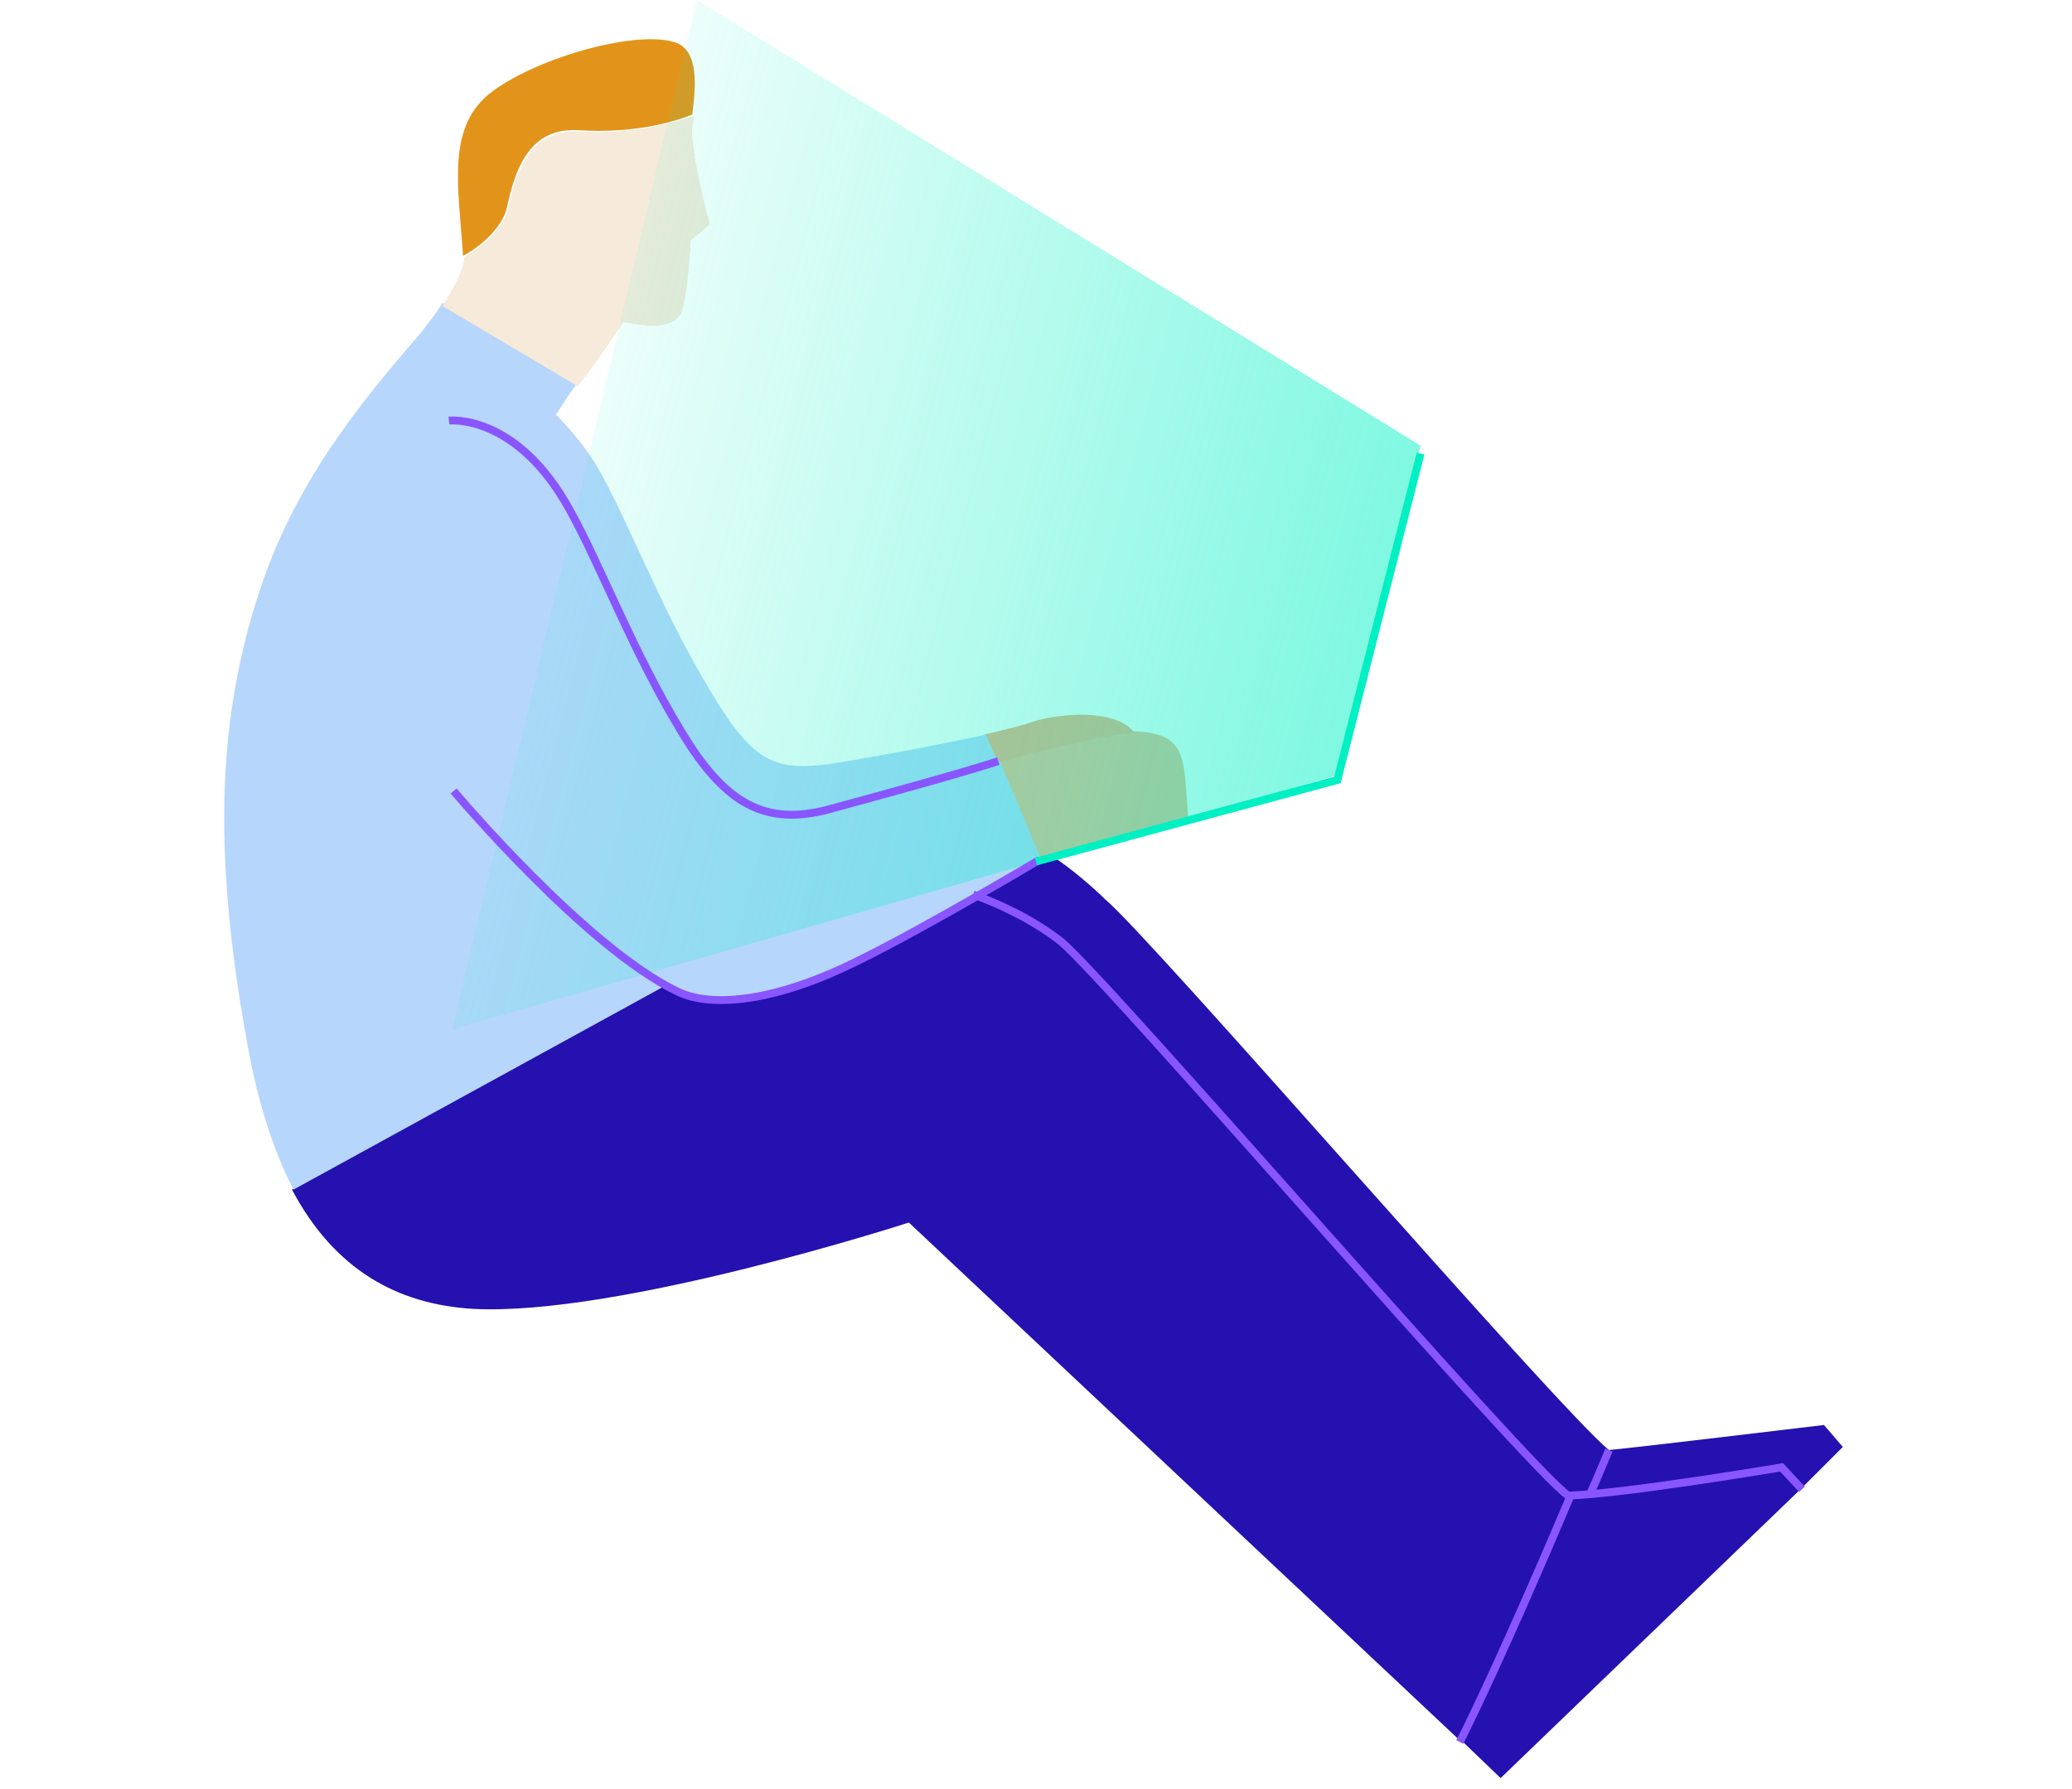 <?xml version="1.0" encoding="utf-8"?>
<svg xmlns="http://www.w3.org/2000/svg" xmlns:xlink="http://www.w3.org/1999/xlink" version="1.1" id="Warstwa_1" x="0px" y="0px" viewBox="0 0 132 114" style="enable-background:new 0 0 132 114;">
<style type="text/css">
	.st0{fill:#2411B0;}
	.st1{fill:#F2B990;}
	.st2{fill:#F2AE82;}
	.st3{fill:#B7D6FC;}
	.st4{fill:#FFD4B8;}
	.st5{fill:#E2941A;}
	.st6{fill:url(#SVGID_1_);}
	.st7{fill:url(#SVGID_00000008856658648446436580000013751451832245203609_);}
	.st8{fill:none;stroke:#8955FF;stroke-width:0.5;stroke-miterlimit:10;}
	.st9{fill:none;stroke:#00F0C3;stroke-width:0.5;stroke-miterlimit:10;}
</style>
<g>
	<g id="XMLID_00000160898991675259998020000017676265357934863531_">
		<g>
			<path class="st0" d="M116.2,90.8l1.2,1.4l-2.8,2.8l-1.3-1.4c0,0-7.8,1.2-12.1,1.6c0.5-1.1,0.9-2,1.2-2.8h0&#xA;				C102.9,92.4,116.2,90.8,116.2,90.8z"/>
			<path class="st0" d="M113.4,93.5l1.3,1.4l-19.1,18.4l-2.5-2.4c2.5-5.2,5.9-13.1,7.1-15.7c0.3,0,0.8-0.1,1.2-0.1h0&#xA;				C105.6,94.8,113.4,93.5,113.4,93.5z"/>
			<path class="st0" d="M102.5,92.4c-0.3,0.7-0.7,1.7-1.2,2.8h0c-0.4,0-0.8,0.1-1.2,0.1c-0.1,0-0.2,0-0.3,0&#xA;				C97.2,93.4,70.6,62.5,67.6,60c-1.8-1.5-3.9-2.4-5.4-2.9c2.2-1.3,4-2.3,4-2.3l0.9-0.2c1.1,0.7,2.6,2,3.3,2.7&#xA;				C73.3,59.7,99.1,89.6,102.5,92.4z"/>
			<path class="st0" d="M99.8,95.2c0.1,0,0.2,0,0.3,0c-1.1,2.6-4.5,10.6-7.1,15.7l-35.1-33c0,0-18.5,6-27.8,5.5&#xA;				c-4.8-0.3-8.8-2.5-11.5-7.6l23.7-13.1c0.3,0.1,0.5,0.3,0.8,0.4c2.1,1,6.1,0.7,11.5-2c2.1-1,5.1-2.7,7.5-4.1&#xA;				c1.4,0.5,3.6,1.4,5.4,2.9C70.6,62.5,97.2,93.4,99.8,95.2z"/>
			<path class="st1" d="M75.7,52.2l-1.3,0.4l-1.8,0.5l-5.6,1.4l-0.9,0.2c-0.7-1.7-1.7-4.3-2.6-6.2c0.4-0.1,0.8-0.2,1.1-0.3&#xA;				c1.7-0.5,6.4-1.7,7.6-1.6c0,0,0,0,0,0C75.7,46.7,75.4,48.3,75.7,52.2z"/>
			<path class="st2" d="M72.3,46.7C72.3,46.7,72.3,46.7,72.3,46.7c-1.3,0-5.9,1.1-7.7,1.6c-0.3,0.1-0.7,0.2-1.1,0.3&#xA;				c-0.3-0.7-0.6-1.3-0.8-1.8c1.4-0.3,2.5-0.6,3.4-0.9C67.6,45.5,71,45.1,72.3,46.7z"/>
			<path class="st3" d="M42.4,62.8L18.7,75.8c-1.3-2.5-2.3-5.6-3-9.6c-2.1-11.7-2-20.7,1.2-29.6c2.5-6.9,7-12,10-15.5&#xA;				c0.2-0.3,0.8-1,1.3-1.8l8.6,5.1c-0.5,0.6-0.9,1.3-1.3,1.9c-0.7,1-1.3,1.9-1.8,2.6c0.9,0.8,1.8,2,2.7,3.6c2,3.6,4,9,7.1,14.1&#xA;				c2.8,4.7,5.4,6,9.3,5c3.3-0.9,8.1-2.2,10.9-3.1c0.8,1.9,1.9,4.5,2.6,6.2c0,0-1.7,1-4,2.3c-2.4,1.4-5.4,3-7.5,4.1&#xA;				c-5.4,2.7-9.4,3-11.5,2C42.9,63,42.6,62.9,42.4,62.8z"/>
			<path class="st3" d="M62.8,46.8c0.2,0.5,0.5,1.1,0.8,1.8c-2.8,0.8-7.6,2.2-10.9,3.1c-3.9,1-6.4-0.3-9.3-5&#xA;				c-3.1-5.2-5.1-10.5-7.1-14.1c-0.9-1.6-1.8-2.7-2.7-3.6c0.5-0.8,1.1-1.7,1.8-2.6c0.9,0.9,2,2.2,2.8,3.6c2,3.6,4,9,7.1,14.1&#xA;				c2.8,4.7,4.2,5.1,8.1,4.5C56.9,48,60.2,47.4,62.8,46.8z"/>
			<path class="st4" d="M45.2,14.3l-1.2,1c0,0-0.2,3.6-0.6,4.6c-0.5,1.1-2.2,0.9-3.7,0.6c-0.8,1.2-1.8,2.7-2.9,4.1l-8.6-5.1&#xA;				c0.7-1.1,1.4-2.4,1.4-3.1v0c1.4-0.8,2.6-2.1,2.8-3.1c0.6-2.9,1.7-5.1,4.6-4.9c3.2,0.2,5.7-0.5,7.2-1c0,0.2-0.1,0.5-0.1,0.7&#xA;				C43.9,9.4,45.2,14.3,45.2,14.3z"/>
			<path class="st5" d="M43,2.7c1.6,0.5,1.3,3,1.1,4.6c-1.5,0.6-4,1.2-7.2,1c-2.9-0.2-4,2-4.6,4.9c-0.2,1-1.3,2.3-2.8,3.1&#xA;				c-0.3-4.5-1.1-8.3,1.9-10.5C34.4,3.6,40.6,1.9,43,2.7z"/>
		</g>
	</g>
	<linearGradient id="SVGID_1_" gradientUnits="userSpaceOnUse" x1="43.31" y1="16.84" x2="22.713" y2="9.917">
		<stop offset="6.042158e-04" style="stop-color:#F6EADB"/>
		<stop offset="0.859" style="stop-color:#F6EADB"/>
		<stop offset="1" style="stop-color:#F6EADB"/>
	</linearGradient>
	<path class="st6" d="M45.2,14.3l-1.2,1c0,0-0.2,3.6-0.6,4.6c-0.5,1.1-2.2,0.9-3.7,0.6c-0.8,1.2-1.8,2.7-2.9,4.1l-8.6-5.1&#xA;		c0.7-1.1,1.4-2.4,1.4-3.1v0c1.4-0.8,2.6-2.1,2.8-3.1c0.6-2.9,1.7-5.1,4.6-4.9c3.2,0.2,5.7-0.5,7.2-1c0,0.2-0.1,0.5-0.1,0.7&#xA;		C43.9,9.4,45.2,14.3,45.2,14.3z"/>
	
		<linearGradient id="SVGID_00000139974162129525142630000016460397996643442615_" gradientUnits="userSpaceOnUse" x1="-2274.828" y1="45.684" x2="-2215.704" y2="30.369" gradientTransform="matrix(-1 0 0 1 -2188.571 0)">
		<stop offset="0" style="stop-color:#00F1C4;stop-opacity:0.5"/>
		<stop offset="1" style="stop-color:#00F1C4;stop-opacity:0"/>
	</linearGradient>
	<polygon style="fill:url(#SVGID_00000139974162129525142630000016460397996643442615_);" points="28.8,65.6 85.2,49.4 90.5,28.4 &#xA;		44.4,0"/>
	<path class="st8" d="M62,57c1.4,0.5,3.7,1.5,5.6,3c3,2.5,29.6,33.4,32.3,35.3c3.5-0.1,13.6-1.8,13.6-1.8l1.3,1.4"/>
	<path class="st8" d="M100.1,95.2c-1.1,2.6-4.5,10.6-7.1,15.8"/>
	<path class="st8" d="M102.5,92.4c-0.3,0.7-0.7,1.7-1.2,2.8"/>
	<path class="st8" d="M28.6,26.8c0,0,4.3-0.5,7.7,5.7c2,3.6,4,9,7.1,14.1c2.8,4.7,5.4,6,9.3,5c3.3-0.9,8.1-2.2,10.9-3.1"/>
	<path class="st8" d="M66.2,54.8c0,0-7.4,4.4-11.5,6.4c-5.4,2.7-9.4,3-11.5,2c-5.9-2.8-14.3-12.8-14.3-12.8"/>
	<polyline class="st9" points="90.5,28.9 85.2,49.7 66,54.9"/>
</g>
</svg>